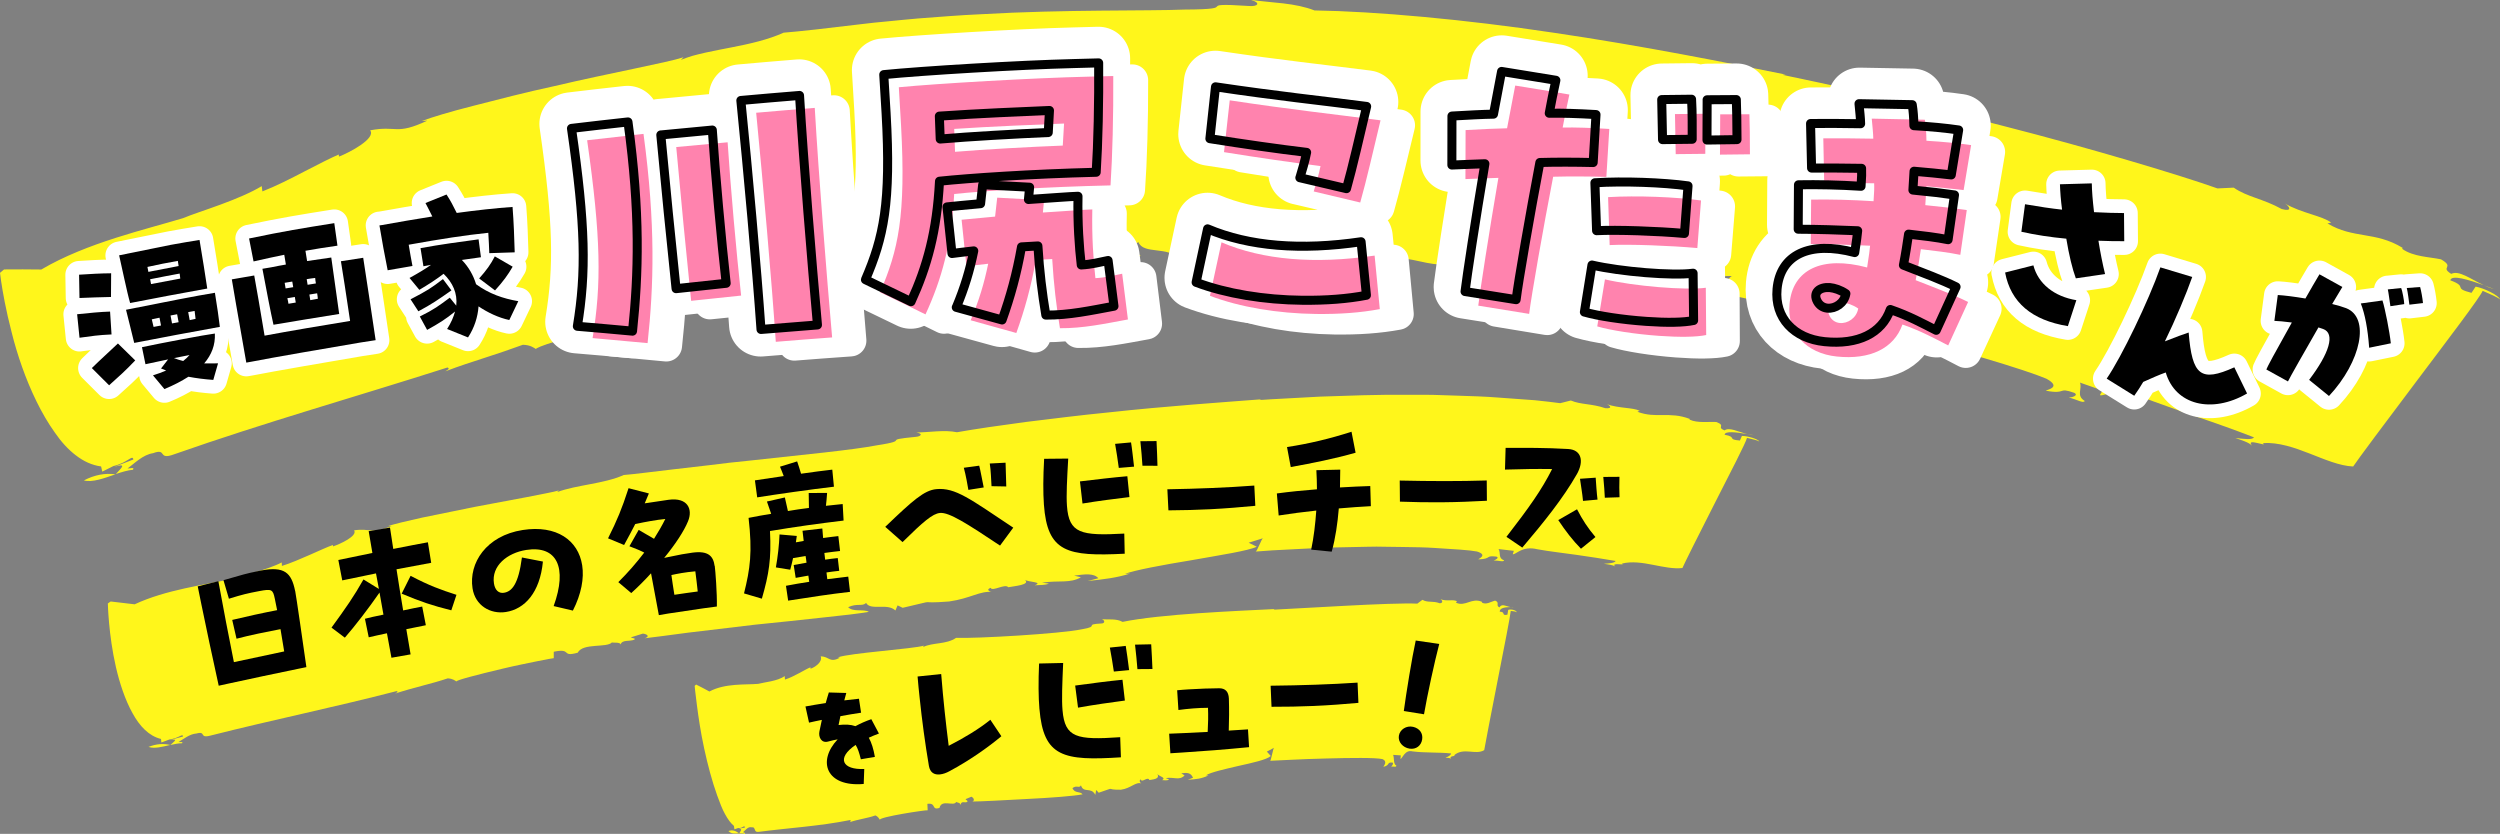 <?xml version="1.0" encoding="UTF-8"?>
<svg id="Layer_2" xmlns="http://www.w3.org/2000/svg" viewBox="0 0 637.25 212.55">
  <rect x="0" y="0" width="637.25" height="212.55" fill="#808080" stroke="none"/>
  <defs>
    <style>
      .cls-1 {
        fill: none;
        stroke: #000;
        stroke-width: 2.3px;
      }

      .cls-1, .cls-2, .cls-3, .cls-4 {
        stroke-linecap: round;
        stroke-linejoin: round;
      }

      .cls-2 {
        stroke-width: 7px;
      }

      .cls-2, .cls-3, .cls-4 {
        fill: #fff;
        stroke: #fff;
      }

      .cls-3 {
        stroke-width: 8.05px;
      }

      .cls-5 {
        fill: #ff83ae;
      }

      .cls-4 {
        stroke-width: 16.1px;
      }

      .cls-6 {
        fill: #fff61b;
      }
    </style>
  </defs>
  <g id="_オブジェクト" data-name="オブジェクト">
    <g>
      <g>
        <path class="cls-6" d="M37.86,190.38c1.46.54,3.53-.03,5.54-.49-1.78-.41-3.51-.29-5.54.49Z"/>
        <path class="cls-6" d="M43.45,189.9s.02-.02.03-.02c-.03,0-.05,0-.07.01.02,0,.03,0,.04,0Z"/>
        <path class="cls-6" d="M447.15,110.94c-.54-.09-1.16-.2-1.78-.31.59.15,1.19.28,1.78.31Z"/>
        <path class="cls-6" d="M141.15,167.76v-1.63c4.79-1,1.74,1.47,6.11.24,1.31-2.55,7.42-1.16,8.74-2.63,0,.18,2.19-.16,2.17.56.45-1.33,2.19-.71,3.51-1.24.44-.42-.43-.3-.87-.6l3.08-.96c1.3.18,1.72.84.41,1.2,2.08-.24,6.11-.76,11.13-1.44,5.02-.6,11.02-1.31,17.05-2.03,6.04-.59,11.99-1.25,17.17-1.81,5.27-.54,9.54-1.05,11.82-1.46-1.28-.79-4.05.14-5.28-1.19,2.34-1.08,3.61-.11,4.58-1.08,1.17,2.05,5.39-.07,7.47,1.92l.56-1.3,1.29.62c10.51-2.42,2.37-.88,11.84-1.61,5.45-.78,7.86-2.74,10.95-2.43-.45.03-1.73-.59-.35-1.05.35,1.05,3.68-1.16,4.48-.15,1.37-.28,5.86-.61,4.2-1.92.84.65,4.86.54,2.55,1.42,1.35-.1,2.68,0,3.61-.43l-1.77-.24c4.52-.65,7.1.24,9.93-1.37l-1.73-.42c2.71-.36,4.97-.69,6.17.66l-2.74.72c4.5-.49,7.18-.8,10.85-1.9l-1.34.08c2.31-.92,9.69-2.3,16.96-3.49,7.3-1.3,14.51-2.4,16.65-3.44l-2.07-1.02,3.71-1.16c-.45.01-1.63,3.77-2.02,3.42,1-.07,2.53-.18,4.45-.32,1.91-.1,4.22-.22,6.78-.35,2.56-.11,5.4-.31,8.33-.37,2.94-.06,6-.12,9.06-.19,1.53-.05,3.06-.04,4.56,0,1.5.02,2.99.04,4.44.06,2.91.05,5.68.07,8.17.25,4.99.31,8.91.54,10.71.9,2.88.88.39,1.84.35,2.01,3.57-.12,1.62-1.07,4.63-.71.81.27-.25.87-.72.99,1.33-.02,2.52.47,2.67-.05-1.62-.55-.79-1.89-1.42-2.86l3.89.45-.26.87c.43.05,1.04-.51,2.02-.97.98-.44,2.32-.78,4.22-.31,3.22.6,6.59.93,9.97,1.43,3.38.5,6.76.98,10,1.56-.19.51-1.6.62-3.01.72.87.16,2.21.22,2.95.72-1.42-1.18,2.82-.19,1.66-.77,2.56-.64,5.3-.2,7.96.32,2.66.52,5.22,1.07,7.47.81.37-.92,4.24-8.67,8.21-16.45,3.96-7.78,8.01-15.59,8.25-16.73,1.38.33,2.75.65,3.13.93-.24-.61-2.91-1.42-4.43-1.42l-.5,1.17c-3.42-.26-.63-.88-3.9-1.47.03-1.03,3.07-.63,5.73-.18-2.35-.6-4.57-1.82-5.76-.93-2.15-.87.5-1.17-2.11-2.15-.99-.05-2.16.04-3.35.01-1.19-.02-2.41-.12-3.47-.62l.07-.17c-5.25-1.98-8.54-.01-13.35-1.82l.59-.25c-1.68-.85-5.29-.59-8.39-1.68.88.34,1.57,1.18-.37,1.02-3.57-1.21-6.18-.86-8.79-1.96l-2.71.68c-1.61-.21-3.81-.48-6.46-.75-2.66-.19-5.78-.42-9.19-.67-3.41-.28-7.12-.39-10.99-.51-1.93-.06-3.9-.12-5.89-.19-1.99-.04-3.98-.01-5.98-.02-8.02-.08-15.96.24-22.71.47-6.71.39-12.27.63-15.43.87l.49-.19c-9.67.75-24.39,1.75-38.92,3.34-7.31.72-14.53,1.63-21.2,2.45-6.63.88-12.67,1.76-17.49,2.61-3.1-.66-7.21.02-10.37.09,1.78.22,1.26.97-.1,1.08-9.54.92-.57.74-10.16,2.2-2.74.53-7.45,1.15-13.13,1.79-5.78.63-12.53,1.36-19.25,2.09-1.7.18-3.39.35-5.06.53-1.67.2-3.32.4-4.93.6-3.23.37-6.33.73-9.16,1.06-5.66.65-10.23,1.27-12.77,1.46-5.12,2.28-11.95,2.48-17,4.36l.46-.43c-1.37.42-4.42.94-8.26,1.72-3.86.73-8.54,1.61-13.26,2.49-4.7.96-9.42,1.92-13.38,2.73-3.94.86-7.1,1.65-8.68,2.15h.91c-5.39,2.21-5.01.45-9.53,1.08.97,1.43-3.59,3.52-5.38,4.1l-.02-.36c-2.69.93-8.54,3.93-13,5.34l-.05-.9c-3.53,1.89-10.69,3.51-13.37,4.33-6.26,1.4-16.22,2.65-24.12,6.35l-6.11-.72-.72.5s.16,7.97,2.06,16.24c.96,4.13,2.34,8.33,4.21,11.69,1.83,3.37,4.22,5.88,7.28,6.61l.1.9,2-.75c2.57-.36,3.43-1.67,3.51-.78l-3.4.94c2.53-.53.96.46.17,1.23,1.05-.24,2.07-.45,2.98-.44.39-.47-.47-.24-.91-.31,1.24-.71,2.85-2.07,4.59-2.18,2.57-.69.58,1.32,3.57.53,15.87-4.02,31.47-7.2,47.49-11.35.45.26.01.36-.41.64,4.75-1.57,9.1-2.43,13.42-3.88,1.32.1,1.77.54,2.22.82-.45-.28,5.62-1.83,11.85-3.31,3.12-.75,6.29-1.37,8.69-1.87,2.41-.49,4.07-.8,4.18-.77Z"/>
      </g>
      <g>
        <path class="cls-6" d="M21.38,122.46c2.19.58,5.19-.57,8.05-1.56-1.34-.17-2.64-.14-3.97.11-.66.13-1.34.31-2.03.55-.67.24-1.35.54-2.05.9Z"/>
        <path class="cls-6" d="M29.5,120.9s.03-.03.04-.04c-.04.01-.07.02-.1.03.03,0,.05,0,.07,0Z"/>
        <path class="cls-6" d="M635.69,73.65c-.78-.28-1.67-.6-2.57-.92.83.38,1.69.72,2.57.92Z"/>
        <path class="cls-6" d="M173.31,78.87l-.07-2.44c7.15-1.6,2.68,2.22,9.16.2.94-1.94,3.71-2.46,6.47-2.76,2.78-.23,5.54-.26,6.52-1.36,0,.27,3.27-.24,3.26.84.65-2,3.26-1.05,5.22-1.9.65-.65-.64-.44-1.3-.88l4.58-1.53c1.94.23,2.58,1.22.62,1.79,3.09-.42,9.13-1.06,16.61-2.02,1.87-.24,3.84-.49,5.87-.75,1.94-.19,3.95-.39,6-.59,4.07-.46,8.42-.67,12.73-1.02,8.69-.48,17.46-.83,24.94-.9,1.87-.04,3.64-.07,5.31-.1,1.68-.01,3.24-.03,4.68-.04,2.87-.03,5.22-.11,6.86-.21-1.67-1.4-5.73-.46-7.27-2.65,3.49-1.22,5.12.44,6.67-.85,1.29,3.27,7.68.96,10.22,4.3l1.06-1.82,1.7,1.2c15.46-1.21,3.55-.87,17.19.4,3.96.08,6.94-.34,9.48-.7,2.54-.34,4.62-.61,6.8.09-.66-.09-2.31-1.38-.2-1.65.2,1.65,5.62-.6,6.46,1.12,1.02,0,3.17.21,4.81.13,1.64-.06,2.79-.43,1.8-1.66,1,1.23,6.8,2.37,3.2,2.91,1.97.3,3.84.85,5.32.53l-2.46-.91c3.36.21,5.89.92,8.16,1.36,2.27.44,4.27.64,6.58-.06l-2.35-1.2c4.02.37,7.39.76,8.63,3.15l-4.19.05c6.61.95,10.62,1.36,16.31,1.16l-1.96-.39c1.84-.24,5.54-.17,10.17.09,4.62.34,10.19.74,15.73,1.32,2.78.26,5.55.53,8.19.78,2.65.25,5.18.51,7.48.69,4.59.35,8.24.51,10.01.22l-2.62-2.33,5.89-.14c-.66-.17-3.9,4.78-4.32,4.11,5.98,1.22,24.53,5.09,42.82,9.79,18.3,4.64,36.3,10.05,41.54,12.29,4.09,2.23-.01,2.82-.14,3.06,5.49,1.02,2.82-1.01,7.28.55,1.14.68-.66,1.19-1.42,1.2,2.03.44,3.68,1.58,4.07.87-2.28-1.37-.6-3.05-1.23-4.69l5.75,2.02-.67,1.18c1.28.44,4.4-2.42,9.87.16,2.35.93,4.78,1.81,7.24,2.68,2.45.89,4.95,1.75,7.44,2.61,5,1.69,9.99,3.46,14.72,5.31-.42.7-2.59.42-4.76.15,1.27.5,3.29,1,4.28,1.96-1.83-2.15,4.33.55,2.73-.65,8.12-.5,16.12,5.65,23.04,5.97.79-1.25,8.61-11.75,16.5-22.2,7.88-10.46,15.87-20.96,16.51-22.58,1.96.85,3.91,1.69,4.41,2.19-.21-.96-3.96-2.87-6.21-3.26l-1.04,1.59c-5-1.28-.71-1.47-5.41-3.2.31-1.52,4.71-.12,8.55,1.24-3.33-1.51-6.32-3.89-8.31-2.88-2.98-1.83,1.04-1.6-2.6-3.7-2.92-.64-7.07-.63-9.92-2.69l.15-.23c-3.58-2.19-6.75-2.73-9.83-3.25-3.07-.53-6.06-1.01-9.35-2.99l.94-.21c-2.22-1.72-7.54-2.4-11.77-4.86,1.2.74,1.96,2.17-.83,1.4-4.91-2.7-8.78-3.04-12.23-5.45l-4.15.2c-9.05-3.23-31.85-10.12-54.95-16.02-2.89-.74-5.77-1.48-8.63-2.21-2.87-.7-5.71-1.39-8.5-2.06-5.57-1.38-10.97-2.57-15.92-3.71-9.92-2.22-18.13-3.97-22.87-4.95l.79-.07c-14.47-2.93-36.6-7.36-59.14-10.67-22.51-3.39-45.47-5.45-60.95-5.68-2.32-.92-5.13-1.47-7.99-1.8-2.86-.33-5.76-.53-8.25-.9,2.74.79,1.73,1.77-.43,1.57-7.6-.51-7.89-.2-8.18.12-.3.36-.61.75-8.33.79-8.9.39-30.34-.06-51.86,1.19-5.37.23-10.76.69-15.92,1.07-2.58.2-5.13.5-7.58.72-2.45.24-4.87.45-7.01.74-8.73,1.07-15.84,1.86-19.76,2.17-3.95,1.78-8.54,2.83-13.14,3.72-2.3.45-4.6.88-6.81,1.37-1.1.25-2.19.51-3.24.8-1.04.31-2.05.67-3.02,1.05l.7-.68c-4.2,1.39-18.62,3.99-33.02,7.38-7.24,1.55-14.43,3.43-20.47,4.98-6.04,1.52-10.84,2.99-13.22,3.89l1.4-.09c-8.13,3.81-7.65,1.16-14.58,2.47,1.58,2.05-5.25,5.66-7.95,6.7l-.06-.54c-2.01.87-5.24,2.5-8.75,4.33-3.52,1.84-7.36,3.78-10.71,5.08l-.17-1.35c-2.62,1.61-6.61,3.28-10.47,4.7-3.85,1.42-7.57,2.61-9.56,3.46-9.44,2.88-24.53,6.24-36.15,13.1-3.14-.06-6.31-.04-9.5-.02l-1.03.87s.33,2.99,1.21,7.47c.44,2.24,1.02,4.85,1.75,7.66.7,2.82,1.59,5.82,2.65,8.81,2.13,6,4.96,12,8.31,16.69,1.62,2.37,3.44,4.39,5.42,5.89,1.95,1.51,4.1,2.51,6.43,2.83l.3,1.32,2.83-1.42c3.79-.9,4.83-3.01,5.1-1.68l-4.91,1.9c3.7-1.15,1.5.55.44,1.81,1.53-.51,3.03-.97,4.36-1.09.5-.77-.73-.29-1.39-.32,1.72-1.24,3.9-3.52,6.5-3.9,3.73-1.39,1.05,1.89,5.39.28,23.11-8.12,46.09-14.59,69.68-22.13.7.37.05.53-.56.99,3.49-1.35,6.85-2.41,10.12-3.48,3.28-1.04,6.46-2.15,9.66-3.3,1.98.08,2.7.73,3.38,1.12-.34-.19,1.72-.97,5.03-2.03,3.31-1.04,7.84-2.46,12.48-3.61,4.63-1.2,9.32-2.38,12.9-3.24,3.58-.87,6.06-1.29,6.22-1.27Z"/>
      </g>
      <g>
        <path class="cls-6" d="M185.67,211.83c.8.8,1.74.65,2.72.59-.96-.73-1.76-.93-2.72-.59Z"/>
        <path class="cls-6" d="M188.42,212.44v-.02s-.01,0-.02,0c0,0,.02.01.02.02Z"/>
        <path class="cls-6" d="M385.94,154.75c-.27,0-.57,0-.88,0,.29.05.59.07.88,0Z"/>
        <path class="cls-6" d="M236.46,206.5l-.07-1.6c2.37-.33.94,1.72,3.08,1.04.56-2.35,3.67-.25,4.27-1.54,0,.18,1.09.11,1.11.82.17-1.26,1.07-.43,1.71-.83.2-.37-.23-.34-.45-.68l1.5-.63c.66.32.89,1.02.25,1.23,2.06,0,7.99-.32,13.96-.65,5.97-.29,11.95-.75,14.13-1.18-.64-.88-1.95-.15-2.59-1.57,1.1-.9,1.74.15,2.18-.74.62,2.13,2.6.32,3.65,2.44l.24-1.25.63.71c5.02-1.67,1.12-.71,5.67-.77,2.61-.37,3.75-2.12,5.26-1.58-.22,0-.84-.72-.18-1.07.18,1.07,1.77-.88,2.17.19.66-.17,2.83-.16,2.02-1.59.41.71,2.36.9,1.24,1.61.65,0,1.3.19,1.75-.17l-.86-.36c2.19-.33,3.44.71,4.82-.66l-.84-.56c1.31-.14,2.41-.29,2.99,1.15l-1.33.5c2.18-.12,3.49-.26,5.28-1.1l-.65-.02c1.13-.77,4.73-1.57,8.31-2.41,3.58-.79,7.16-1.58,8.22-2.52l-1.01-1.12,1.84-.98c-.22-.01-.84,3.69-1.03,3.32,2.01-.07,8.02-.45,14.37-.59,6.28-.17,12.44-.24,14.27.15,1.48.63.27,1.8.25,1.98,1.8-.42.78-1.2,2.3-1.1.41.21-.09.89-.32,1.05.66-.13,1.28.26,1.33-.27-.83-.41-.47-1.82-.82-2.73l1.96.13-.09.89c.43.03,1.11-2.42,3.02-1.92,3.2.42,6.65.2,9.87.53-.07.53-.76.82-1.44,1.1.43.04,1.09-.07,1.47.33-.74-.97,1.37-.57.78-.99,2.46-2.06,5.45.06,7.65-1.28.15-.97,1.75-9.27,3.39-17.61,1.64-8.34,3.29-16.72,3.37-17.88.68.08,1.36.17,1.56.37-.14-.56-1.48-.9-2.21-.63l-.2,1.23c-1.68.33-.34-.76-1.96-.77-.02-1.02,1.47-1.15,2.79-1.17-1.17-.19-2.29-1-2.85.08-1.09-.49.2-1.23-1.12-1.74-.98.24-2.28,1.16-3.36.51l.03-.18c-2.65-1.19-4.21,1.34-6.66.2l.28-.33c-.86-.62-2.64.1-4.23-.57.45.22.83.97-.14,1.06-1.83-.7-3.11-.08-4.44-.89l-1.31.98c-3.22-.16-11,.15-18.44.55-7.55.41-15.11.82-18.18.99l.24-.16c-9.51.48-29.04,1.26-38.75,3.27-1.58-.9-3.66-.53-5.26-.67.91.34.66,1.06-.03,1.07-4.82.26-.28.7-5.11,1.49-5.53,1.16-26.97,2.38-32.04,2.18-2.49,1.74-5.94,1.12-8.42,2.36l.22-.37c-2.72.83-18.73,1.86-21.9,2.97l.47.13c-2.68,1.35-2.56-.28-4.87-.39.57,1.55-1.69,2.89-2.59,3.17l-.03-.36c-1.35.53-4.24,2.44-6.49,3.12l-.08-.89c-1.73,1.31-5.4,1.6-6.76,1.99-3.21.28-8.4-.21-12.42,1.95-1.11-.6-2.23-1.21-3.4-1.78l-.36.35s.17,1.92.57,4.88c.38,2.96.96,6.96,1.86,11.09.89,4.13,2.03,8.41,3.32,11.98.65,1.78,1.25,3.41,1.99,4.73.72,1.32,1.48,2.36,2.27,3l.13.88.94-.34c1.28.15,1.6-.98,1.72-.1l-1.65.28c1.25-.03.52.62.19,1.22.51-.03,1.02-.04,1.47.13.16-.39-.25-.32-.48-.46.57-.45,1.26-1.48,2.15-1.25,1.26-.19.4,1.38,1.86,1.16,7.76-1.02,15.5-1.44,23.34-3.02.24.33.03.35-.17.56,2.32-.78,4.46-.98,6.57-1.73.67.29.92.8,1.15,1.14-.49-.72,11.92-2.59,12.14-2.44Z"/>
      </g>
      <g>
        <path d="M75.24,150.62c.27,1.32,2.02,13.56,2.86,19.43l-2.1.43c-7.04,1.43-10.81,2.28-17.83,3.78l-2.42.53c-1.86-8.54-3.03-13.91-4.43-20.79l-.92-4.53,5.26-1.32c1.45,7.81,2.45,13.17,3.96,20.63l12.82-2.73c-.34-2.12-.64-3.99-.94-5.68-3.38.64-7.95,1.57-11.21,2.44l-1.1-4.79c3.15-.77,7.99-1.83,11.45-2.49l-.6-2.96c-.48-2.35-.81-2.49-3.94-1.9-3.01.57-4.32.88-7.75,1.95l-1.39-4.73c4.69-1.38,6.28-1.79,8.26-2.19l1.36-.28c5.9-1.11,7.7.54,8.64,5.19Z"/>
        <path d="M108.55,159.37l-4.98,1.01c.37,2.11.71,4.27,1.09,6.42l-4.88.86c-.37-2.07-.77-4.13-1.15-6.24-1.89.42-3.58.76-4.64,1.03l-.97-4.73c1.02-.27,2.74-.66,4.72-1.05l-1-5.63c-2.82,4.08-6.29,8.58-8.84,11.5l-3.4-2.56c3.64-4.99,5.75-8.01,8.15-12.28l3.93,2.42c-.28-1.36-.52-2.68-.74-3.96-3.25.66-6.34,1.29-8.6,1.78l-1-5.2c2.01-.44,5.22-1.09,8.68-1.79-.37-2.07-.65-3.94-.94-5.55l5.43-.92.83,5.44c3.63-.73,6.93-1.35,8.83-1.69l.84,5.23c-1.99.35-5.29.98-8.84,1.65.5,3.28,1.07,6.76,1.69,10.49,2.05-.45,3.87-.81,4.86-.99l.92,4.74ZM116.35,151.63l-1.31,3.94c-4.78-1.2-7.81-2.2-12.65-4.25l2.27-4.54c4.89,2.55,7.53,3.49,11.69,4.84Z"/>
        <path d="M141.13,154.48c3.57-9.86.82-15.51-6.98-14.3-4.86.75-8.93,4.07-8.24,8.55.27,1.74,1.25,2.57,2.54,2.37,2.03-.32,3.7-2.15,4.59-9l5.35,1.04c-.76,7.94-4.66,12.12-9.44,12.86-3.94.61-7.82-1.63-8.5-6.03-1-6.43,3.48-13.42,12.78-14.87,8.67-1.35,14.18,2.64,15.17,8.99.52,3.32-.22,7.34-2.37,11.55l-4.9-1.15Z"/>
        <path d="M182.19,144.25c.17,1.25.61,7.04.54,10.35l-3.37.45c-2.66.4-4.78.73-9.02,1.34l-2.4.41c-.76-4.05-1.49-7.9-1.99-10.67-1.62,1.79-3.34,3.5-5.04,5.04l-3.3-2.78c2.47-2.45,4.67-4.99,6.61-7.54-.91-.47-2.04-.96-3.78-1.61l2.36-4.17,3.91,2.27c1.05-1.67,2.05-3.37,2.88-5.05-2.3.22-4.91.7-7.67,1.29-.83,1.68-1.76,3.33-2.84,5.34l-4.09-1.7c2.34-4.68,3.49-7.42,5.23-12.78l5.18,1.34-1.06,2.52c2.24-.34,4.53-.69,6.11-.91,4.83-.65,6.21,2.39,4.93,5.48-1.02,2.51-3.27,5.91-6.08,9.34l1.11-.23c2.76-.58,4.25-.87,6.08-1.11,4.04-.54,5.33.85,5.67,3.39ZM177.85,150.76c-.18-1.67-.38-3.43-.61-5.13-2.72.24-4.58.62-6.1.95.2,1.5.47,3.2.76,5.03,2.41-.37,4.16-.6,5.95-.84Z"/>
        <path d="M214.8,128.49l.23,4.2c-6.76.82-12.08,1.56-18.76,2.67.36,7.19-.26,10.94-2.07,17.24l-4.55-1.34c1.56-6.27,2.17-10.48,1.16-19.25,2.03-.4,3.93-.75,5.76-1.04-.37-1.01-.63-1.79-1.08-3.13l4.57-1.04c.33,1.4.53,2.39.78,3.46,1.78-.29,3.57-.58,5.36-.79l-.06-3.8,4.69-.03c-.11,1.28-.16,2.26-.3,3.29,1.38-.16,2.8-.32,4.26-.45ZM192.41,122.45c2.08-.32,4.65-.71,7.36-1.1-.36-.93-.67-1.78-.95-2.39l4.37-1.35c.31.81.66,2.04,1,3.14,2.95-.43,5.79-.79,7.96-1.04l.42,4.35c-5.8.67-14.66,1.94-19.56,2.72l-.58-4.33ZM210.84,147.64c1.75-.24,3.5-.45,5.38-.66l.45,3.88c-5.34.62-9.62,1.28-15.77,2.24l-.56-3.78c2.07-.41,4.02-.72,5.93-1.02-.1-.54-.17-1.08-.22-1.58-.95.15-2.03.36-3.23.58l-.51-3.28c1.2-.22,2.28-.43,3.27-.59-.07-.58-.13-1.17-.24-1.71-.95.15-2.04.32-3.19.54-.22,1-.45,2-.72,2.96l-3.66-.59c.51-2.89.82-5.68.93-8.4l4.4.38c-.06.56-.13,1.07-.23,1.63l1.99-.36-.3-2.59,5.05-.58c.04.76.14,1.55.2,2.43,1.29-.19,2.54-.34,3.88-.49l.44,3.8c-1.38.16-2.63.3-4,.5l.2,1.71c1-.16,2.04-.28,3.21-.41l.38,3.25c-1.17.13-2.21.26-3.25.42l.2,1.71Z"/>
        <path d="M239.58,130.76c-1.84.17-4.19,2.16-9.52,7.42l-4.41-3.89c7.01-6.73,9.93-9.32,13.03-9.61,4.85-.45,8.58,2.49,19.6,9.82l-3.37,4.57c-8.5-5.66-12.99-8.54-15.33-8.32ZM245.68,119.23l3.92-.53c.31,1.11.77,3.77,1.15,5.55l-3.91.62c-.19-1.12-.64-3.74-1.16-5.63ZM252.74,123.93c-.1-1.55-.17-4.12-.45-5.78l4.03-.21c.03,1.64.12,4.5.18,6.06l-3.76-.07Z"/>
        <path d="M266.09,128.58c-.22-3.1-.2-6.93.06-11.63l6.14-.06c-.3,5.33-.52,9.3-.32,12.07.5,7,3.53,7.67,14.61,7.05l.11,5.13c-14.64.74-19.73-.33-20.6-12.56ZM275.28,122.71c4.13-.5,8.52-1.02,12.08-1.32l.54,5.31c-3.51.42-7.97.99-11.97,1.65l-.65-5.64ZM284.24,113.14l4.06-.37c.21,1.16.56,4.34.77,6.18l-3.89.32c-.27-2-.59-4.17-.94-6.12ZM291.21,118.71c-.1-1.42-.31-4.4-.53-6.24l4.12-.04c.08,1.68.21,4.7.24,6.3l-3.83-.02Z"/>
        <path d="M297.56,124.72c7.9-.14,15.29-.43,22.16-.95l.26,5.16c-3.68.35-7.45.67-11.4.87-3.48.17-7.05.27-10.75.29l-.27-5.37Z"/>
        <path d="M349.44,129.02c-2.48.12-5.24.33-8.18.58-.31,3.79-.86,7.63-1.81,11.02l-5.23-.52c.66-3.09,1.06-6.55,1.3-9.96-3.31.35-6.57.79-9.59,1.26l-.46-5.62c3.18-.43,6.7-.79,10.22-1.06-.01-1.72-.06-3.36-.15-4.87l6.09-.14c0,1.43-.04,2.98-.07,4.54,2.77-.17,5.41-.29,7.72-.36l.15,5.12ZM329.01,119.05l-.95-5.1c5.56-.84,10.99-2.14,16.44-3.9l1.04,5.35c-5.46,1.55-10.93,2.64-16.53,3.65Z"/>
        <path d="M356.79,122.49c7.9.18,15.29.2,22.18-.02l.04,5.17c-3.69.2-7.47.36-11.42.39-3.49.03-7.06-.02-10.75-.16l-.05-5.38Z"/>
        <path d="M401.92,120.9c-3.44,6.05-8.31,12.12-13.89,18.68l-4.04-2.74c5.85-7.57,8.93-11.9,11.65-17.28-4.37-.06-7.27,0-12.02.14l.16-5.54c2.94,0,5.38-.01,7.6.01,2.9.04,5.42.11,8.31.28,3.4.17,4.16,3.08,2.23,6.46ZM401.98,129.81c1.43,2.75,2.75,4.78,4.7,7.08l-3.69,2.98c-2.07-2.09-4.02-4.63-5.79-7.3l4.78-2.75ZM406.74,121.76c.07,1.14.28,4.16.47,5.59l-3.7.33c-.18-2.02-.58-4.12-.77-5.64l3.99-.28ZM412.81,126.75l-3.74.12c-.07-1.18-.17-3.24-.39-5.3l4.12-.03c-.06,1.6-.05,3.99.02,5.21Z"/>
      </g>
      <g>
        <path d="M220.3,195.99l-.14,3.84c-9.58.83-11.91-5.79-6.64-11.37-.73.12-1.52.32-2.47.57-1.64.44-2.47-1.09-2.18-2.58.21-1.07.43-2.05.62-2.95-1.16.21-2.24.48-3.27.7l-.91-4.12c1.59-.3,3.35-.58,5.17-.87.26-.91.49-1.79.79-2.7l4.45.13-.51,1.89c1.3-.16,2.57-.31,3.74-.42l.54,3.56c-1.63.23-3.42.55-5.27.88-.18.77-.32,1.53-.47,2.26,1.67-.2,3.1-.14,4.3.29,1.21-.66,2.55-1.26,4.05-1.78l1.94,3.66c-.94.35-1.81.7-2.58,1.06.69,1.24,1.2,2.87,1.55,4.89l-3.58.61c-.4-1.61-.78-2.82-1.33-3.66-5,3.39-3.35,6.4,2.21,6.13Z"/>
        <path d="M255.25,187.66c-3.26,2.75-8.18,6.22-13.18,8.89-.84.47-1.69.77-2.49.85-1.42.15-2.5-.46-2.8-2.16-.98-5.77-1.76-11.6-2.37-17.41-.19-1.8-.38-3.59-.52-5.39l6.02-.63c.55,6.87,1.16,12.34,1.91,18.3,4.05-2.07,7.82-4.36,10.62-6.64l2.8,4.18Z"/>
        <path d="M264.95,180.75c-.26-3.1-.29-6.93-.09-11.62l6.14-.14c-.23,5.33-.4,9.31-.16,12.07.59,6.99,3.63,7.62,14.7,6.85l.18,5.13c-14.63.94-19.73-.07-20.76-12.29ZM274.06,174.75c4.13-.56,8.5-1.14,12.06-1.48l.61,5.3c-3.5.46-7.96,1.09-11.94,1.81l-.73-5.63ZM282.9,165.07l4.05-.43c.22,1.16.62,4.33.86,6.17l-3.89.37c-.29-2-.65-4.16-1.02-6.11ZM289.93,170.55c-.12-1.42-.37-4.39-.61-6.23l4.12-.09c.1,1.68.27,4.7.32,6.3l-3.83.03Z"/>
        <path d="M318.11,185.92l.28,4.53c-6.02.59-11.84,1.04-17.08,1.37l-2.98.19-.31-4.99c3.07-.11,6.38-.27,9.82-.45.12-2.15.16-4.13.08-6.15-2.53,0-5.12.24-7.54.56l-.32-5.03c.92-.1,1.93-.16,2.93-.23,2.77-.17,5.62-.27,7.77-.28,1.56-.01,2.41.86,2.48,2.62.09,2.81.06,5.59-.03,8.17l4.9-.31Z"/>
        <path d="M323.88,174.79c7.9-.09,15.29-.33,22.16-.79l.22,5.16c-3.69.33-7.46.62-11.4.79-3.48.15-7.05.22-10.75.21l-.23-5.37Z"/>
        <path d="M356.57,187.56c.25-1.62,1.94-2.68,3.62-2.29,1.64.38,2.56,1.62,2.32,3.2-.25,1.62-1.55,2.61-3.21,2.36-1.74-.27-2.97-1.73-2.73-3.26ZM357.83,181.25c.61-4.54,2.07-13.58,3.04-17.98l5.99.87c-1.21,4.62-3.06,13.13-3.88,17.93l-5.14-.83Z"/>
      </g>
      <g>
        <g>
          <path class="cls-4" d="M147.03,82.02c2.25-13.72,2.11-25.54-1.49-50.43,4.8-.58,9.6-1.13,14.41-1.66,3.18,23.25,2.7,38.75,1.16,53.33-4.68-.44-9.37-.85-14.07-1.24ZM168.33,33.26c4.38-.43,8.76-.85,13.14-1.25.74,10.95,2.31,28.24,3.53,39.06-4.26.44-8.52.9-12.78,1.37-1.1-10.19-2.92-28.59-3.89-39.19ZM188.75,24.46c4.99-.45,9.98-.88,14.97-1.28,1.07,17.58,3.11,42.31,4.57,58.5-4.8.36-9.6.75-14.4,1.15-1.13-16.13-3.35-40.37-5.14-58.37Z"/>
          <path class="cls-4" d="M220.52,70.14c4.61-10.73,6.59-19.43,5.27-42.53-.2-3.25-.4-6.5-.59-9.75,9.77-.97,34.61-2.48,48.48-2.82,2.54-.07,4.73-.13,6.34-.17.08,10.01-.16,20.58-.63,27.88-16.77.42-32.44,1.48-39.97,2.29-.66,12.78-3.15,21.73-7.27,30.71-3.86-1.88-7.73-3.75-11.63-5.61ZM239.61,34.29c7.34-.64,19.53-1.32,27.55-1.66.1-1.92.21-3.85.31-5.62-6.96.3-18.37.76-28.09,1.44.11,2.08.13,4,.22,5.84ZM243.71,77.2c2.11-5,3.44-9.47,4.44-14.4-2.04.26-3.92.43-5.55.67-.42-3.96-.84-7.92-1.27-11.88,1.65-.16,4.78-.48,8.57-.82.18-1.53.35-3.14.53-4.83,3.99.19,7.99.4,11.98.63-.13,1.04-.17,2.17-.3,3.14,5.61-.37,10.65-.76,12.64-.82-.13,6.89.3,12.97.83,17.51,2.77-.16,4.56-.69,6.84-1.14.5,3.88,1,7.77,1.5,11.65-5.9,1.1-11.46,2.3-17.38,2.27-.93-5.57-1.62-11.07-2.02-17.63-1.31.05-2.7.18-4.18.24-1.21,6.86-2.85,12.77-4.95,18.63-3.88-1.09-7.78-2.16-11.68-3.22Z"/>
          <path class="cls-4" d="M304.88,70.81c.96-4.54,1.94-9.09,2.92-13.63,10.56,4.49,23.85,5.55,39.16,3.29.46,4.55.91,9.09,1.36,13.64-4.9.94-10.26,1.33-16.27,1.28-9.83-.1-19.48-1.68-27.17-4.57ZM331.35,44.16c.6-2,1.28-4.23,1.72-6.47-7.32-.87-15.9-2.1-24.68-3.49.47-4.41.95-8.81,1.43-13.22,16.26,2.41,26.24,3.42,38.56,5-1.65,6.93-3.65,15.7-5.14,20.96-3.96-.95-7.92-1.88-11.9-2.79Z"/>
          <path class="cls-4" d="M373.49,73.16c.47-3.91,2.65-18.24,5.06-32.57-2.84.13-5.67.18-8.42.33,0-4.16.01-8.33.01-12.49,4.46-.24,7.74-.44,10.6-.48,1.19-6.36,1.74-9.29,2.06-10.89,4.62.73,9.24,1.48,13.85,2.25-.67,3.09-1.23,5.87-1.7,8.41,3.37-.07,7.15.05,11.93.33-.24,4.08-.48,8.15-.72,12.23-4.67-.11-9.43-.13-13.6-.01-2.49,13.02-5.52,30.51-6.05,34.97-4.34-.71-8.68-1.4-13.02-2.07ZM403.92,78.4c.64-4,1.29-8,1.93-11.99,7.28,1.7,20.65,2.79,25.8,2.08.05,4.02.09,8.04.13,12.05-2.49.53-6.72.61-12.07.23-6.16-.43-12.35-1.37-15.79-2.38ZM406.61,45.44c7.35-.45,17.41-.09,23.76.79-.3,4.04-.61,8.09-.91,12.13-6.9-.61-17.21-.97-22.42-.71-.14-4.07-.29-8.14-.43-12.21ZM423.65,24.24c2.54-.04,5.08-.07,7.62-.09.19,3.07.17,7.88.16,10.21-2.52.02-5.04.06-7.57.09-.04-1.93-.1-5.7-.21-10.21ZM435.23,24.28c2.48-.02,4.97-.04,7.45-.05.09,2.02.16,6.2.17,10.21-2.55.03-5.11.07-7.66.11.06-2.96-.02-7.39.04-10.27Z"/>
          <path class="cls-4" d="M453.07,72.55c.79-8.76,8.26-12.37,19.81-9.31.49-3.09.65-4.6.75-5.56-5.05-.21-9.86-.37-15.17-.39.03-3.78.05-7.55.07-11.33,5.03-.09,10.38.03,15.96.38.16-2.32.19-3.44.14-4.57-4.61-.08-8.82-.1-12.76-.07-.08-3.79-.17-7.58-.26-11.36,3.89-.03,8.04-.03,12.77.06-.02-1.44-.21-2.92-.41-5.11,4.53.06,9.05.15,13.58.25.25,1.55.39,3.35.42,5.36,4.22.23,8.25.62,11.42,1.09-.63,3.82-1.26,7.64-1.88,11.46-2.83-.34-6.08-.64-9.5-.95-.09,1.6-.19,3.2-.29,4.8,4.07.38,7.72.81,10.61,1.24-.54,3.81-1.09,7.61-1.63,11.41-3.02-.61-6.47-1.01-10.09-1.42-.35,2.38-.73,4.99-1.31,7.91,5.01,1.93,9.99,3.82,13.43,5.54-1.69,3.69-3.38,7.38-5.06,11.08-3.56-1.8-6.88-3.64-11.71-5.31-2.17,6.12-8.29,9.05-16.76,8.2-7.82-.79-12.79-6.06-12.13-13.39ZM465.9,77.4c2.03.21,4.31-1.25,4.73-3.7-1.39-.95-2.9-1.42-4.12-1.55-2.62-.19-4.4,1.25-3.15,3.55.56,1.02,1.48,1.6,2.54,1.7Z"/>
        </g>
        <g>
          <path class="cls-3" d="M155.82,86.8c2.32-13.71,2.23-25.53-1.23-50.44,4.78-.55,9.57-1.07,14.36-1.57,3.05,23.27,2.48,38.77.88,53.33-4.66-.46-9.33-.9-14.01-1.32ZM177.28,38.17c4.36-.41,8.73-.8,13.09-1.17.68,10.95,2.15,28.26,3.32,39.08-4.25.41-8.49.85-12.74,1.3-1.04-10.19-2.76-28.6-3.67-39.21ZM197.66,29.5c4.97-.42,9.94-.82,14.92-1.19.97,17.59,2.87,42.33,4.24,58.52-4.78.33-9.57.69-14.35,1.07-1.04-16.14-3.12-40.38-4.81-58.4Z"/>
          <path class="cls-3" d="M229.07,75.36c4.65-10.7,6.67-19.39,5.48-42.49-.18-3.25-.36-6.5-.54-9.75,9.74-.92,34.49-2.28,48.31-2.54,2.53-.06,4.72-.11,6.32-.14.03,10.01-.27,20.58-.79,27.88-16.71.33-32.32,1.3-39.82,2.06-.72,12.78-3.25,21.71-7.4,30.67-3.83-1.91-7.68-3.8-11.55-5.68ZM248.27,39.62c7.31-.59,19.46-1.21,27.46-1.5.11-1.92.22-3.85.34-5.61-6.94.26-18.3.66-27.99,1.28.09,2.08.1,4,.19,5.84ZM252.13,82.56c2.13-4.98,3.48-9.45,4.5-14.38-2.04.24-3.91.4-5.53.64-.4-3.96-.8-7.92-1.2-11.88,1.64-.16,4.76-.45,8.54-.77.18-1.53.37-3.14.55-4.83,3.98.22,7.95.45,11.93.7-.13,1.04-.18,2.17-.31,3.13,5.6-.34,10.61-.71,12.59-.75-.17,6.89.22,12.97.74,17.52,2.77-.14,4.55-.66,6.82-1.1.48,3.89.96,7.77,1.43,11.66-5.89,1.06-11.43,2.24-17.32,2.17-.89-5.58-1.55-11.09-1.91-17.64-1.31.04-2.69.16-4.16.21-1.24,6.85-2.9,12.75-5.03,18.6-3.86-1.11-7.74-2.21-11.62-3.29Z"/>
          <path class="cls-3" d="M313.09,76.51c.99-4.54,1.98-9.08,2.98-13.61,10.5,4.55,23.73,5.69,38.99,3.5.43,4.55.86,9.1,1.28,13.65-4.89.91-10.23,1.28-16.22,1.19-9.79-.15-19.4-1.79-27.03-4.72ZM339.6,50.01c.61-1.99,1.3-4.23,1.75-6.46-7.29-.92-15.83-2.19-24.57-3.62.5-4.4,1-8.81,1.5-13.21,16.19,2.5,26.13,3.56,38.39,5.22-1.69,6.92-3.72,15.68-5.24,20.93-3.94-.97-7.88-1.92-11.84-2.86Z"/>
          <path class="cls-3" d="M381.42,79.24c.49-3.9,2.74-18.23,5.23-32.54-2.83.11-5.65.15-8.39.28.03-4.16.06-8.33.09-12.49,4.44-.22,7.72-.4,10.56-.42,1.22-6.35,1.78-9.29,2.11-10.88,4.6.76,9.2,1.53,13.79,2.33-.68,3.09-1.26,5.86-1.74,8.4,3.36-.05,7.12.09,11.88.4-.26,4.07-.52,8.15-.79,12.22-4.65-.14-9.39-.18-13.55-.09-2.56,13-5.67,30.47-6.23,34.94-4.32-.73-8.64-1.45-12.96-2.14ZM411.71,84.64c.66-4,1.33-7.99,2-11.98,7.25,1.73,20.55,2.9,25.69,2.22.02,4.02.04,8.04.06,12.05-2.48.52-6.7.57-12.02.17-6.13-.46-12.3-1.44-15.72-2.46ZM414.57,51.69c7.32-.42,17.35,0,23.67.92-.33,4.04-.65,8.08-.98,12.13-6.87-.65-17.14-1.06-22.33-.83-.12-4.07-.24-8.14-.36-12.22ZM431.68,30.58c2.53-.02,5.06-.04,7.59-.05.17,3.06.12,7.88.1,10.21-2.51.01-5.03.03-7.54.05-.02-1.93-.07-5.71-.15-10.21ZM443.22,30.69c2.47,0,4.95-.01,7.43,0,.08,2.01.13,6.2.11,10.21-2.54.02-5.09.04-7.63.07.08-2.96.03-7.39.1-10.27Z"/>
          <path class="cls-3" d="M460.7,79.04c.84-8.76,8.3-12.32,19.79-9.21.5-3.09.67-4.6.78-5.55-5.03-.23-9.82-.42-15.11-.47.05-3.78.09-7.55.13-11.33,5.01-.06,10.34.09,15.9.46.17-2.31.21-3.44.17-4.57-4.6-.11-8.78-.14-12.72-.14-.06-3.79-.13-7.58-.2-11.36,3.88-.02,8.01.02,12.73.13,0-1.45-.19-2.91-.38-5.11,4.51.09,9.02.19,13.53.32.24,1.56.37,3.35.39,5.36,4.2.25,8.22.67,11.37,1.15-.65,3.82-1.3,7.63-1.94,11.45-2.81-.35-6.06-.67-9.46-.99-.1,1.6-.21,3.2-.32,4.8,4.05.4,7.68.85,10.56,1.3-.56,3.8-1.13,7.6-1.69,11.4-3-.62-6.44-1.05-10.04-1.47-.37,2.37-.76,4.99-1.36,7.9,4.97,1.96,9.94,3.88,13.35,5.6-1.71,3.68-3.41,7.36-5.11,11.05-3.53-1.82-6.83-3.67-11.63-5.37-2.2,6.11-8.31,9.01-16.75,8.11-7.79-.83-12.71-6.12-12.01-13.46ZM473.46,83.97c2.02.22,4.31-1.23,4.74-3.67-1.37-.96-2.88-1.44-4.1-1.57-2.6-.2-4.39,1.23-3.16,3.53.54,1.02,1.47,1.61,2.52,1.72Z"/>
        </g>
        <g>
          <g>
            <path class="cls-5" d="M151.05,86.18c2.27-13.71,2.16-25.54-1.39-50.43,4.79-.56,9.58-1.1,14.37-1.62,3.13,23.25,2.61,38.76,1.04,53.33-4.67-.45-9.34-.87-14.02-1.28ZM172.37,37.48c4.37-.42,8.73-.83,13.1-1.21.71,10.95,2.24,28.25,3.44,39.07-4.25.43-8.5.87-12.74,1.34-1.06-10.19-2.85-28.59-3.8-39.2ZM192.75,28.74c4.97-.44,9.95-.85,14.93-1.24,1.03,17.58,3,42.32,4.43,58.51-4.79.35-9.57.72-14.36,1.12-1.09-16.14-3.25-40.37-5-58.38Z"/>
            <path class="cls-5" d="M224.33,74.5c4.63-10.72,6.61-19.41,5.35-42.51-.19-3.25-.38-6.5-.57-9.75,9.75-.95,34.51-2.39,48.34-2.7,2.53-.07,4.72-.12,6.32-.16.06,10-.21,20.58-.7,27.88-16.72.38-32.34,1.4-39.85,2.19-.68,12.78-3.18,21.72-7.31,30.69-3.84-1.9-7.7-3.78-11.58-5.64ZM243.43,38.7c7.31-.62,19.48-1.28,27.47-1.59.11-1.92.21-3.85.33-5.62-6.94.29-18.32.72-28,1.37.1,2.08.12,4,.21,5.84ZM247.43,81.62c2.12-4.99,3.45-9.46,4.46-14.39-2.04.25-3.91.42-5.54.66-.41-3.96-.82-7.92-1.24-11.88,1.64-.16,4.76-.47,8.54-.8.18-1.53.36-3.14.54-4.83,3.98.2,7.96.42,11.94.66-.13,1.05-.17,2.17-.3,3.13,5.6-.35,10.62-.74,12.6-.79-.15,6.89.27,12.97.79,17.52,2.77-.15,4.55-.68,6.82-1.13.49,3.89.98,7.77,1.47,11.66-5.88,1.08-11.43,2.28-17.33,2.23-.91-5.58-1.58-11.08-1.97-17.63-1.31.05-2.7.17-4.17.23-1.22,6.86-2.87,12.76-4.98,18.62-3.87-1.1-7.75-2.18-11.64-3.25Z"/>
            <path class="cls-5" d="M308.42,75.39c.97-4.54,1.95-9.08,2.94-13.62,10.52,4.51,23.77,5.61,39.03,3.38.45,4.55.89,9.09,1.32,13.64-4.88.92-10.23,1.31-16.23,1.24-9.79-.12-19.42-1.72-27.07-4.63ZM334.87,48.79c.6-1.99,1.29-4.23,1.73-6.46-7.3-.89-15.85-2.14-24.6-3.55.48-4.4.97-8.81,1.46-13.21,16.21,2.45,26.16,3.48,38.44,5.1-1.66,6.93-3.67,15.69-5.18,20.95-3.94-.96-7.9-1.9-11.86-2.82Z"/>
            <path class="cls-5" d="M376.81,77.9c.48-3.91,2.68-18.23,5.13-32.56-2.83.12-5.66.17-8.4.31.02-4.17.03-8.33.04-12.49,4.45-.24,7.72-.41,10.57-.46,1.2-6.35,1.76-9.3,2.08-10.89,4.61.74,9.21,1.5,13.8,2.29-.67,3.09-1.24,5.86-1.71,8.41,3.36-.06,7.12.07,11.89.36-.25,4.08-.5,8.15-.75,12.22-4.65-.13-9.4-.15-13.56-.04-2.52,13.02-5.59,30.49-6.12,34.96-4.32-.72-8.65-1.42-12.98-2.1ZM407.14,83.2c.65-4,1.3-7.99,1.96-11.99,7.26,1.72,20.58,2.84,25.71,2.14.03,4.02.07,8.03.1,12.05-2.48.52-6.71.59-12.03.21-6.13-.44-12.31-1.4-15.74-2.41ZM409.9,50.25c7.33-.44,17.36-.05,23.69.85-.31,4.04-.63,8.09-.94,12.13-6.88-.62-17.15-1.01-22.35-.76-.13-4.07-.26-8.14-.4-12.22ZM426.95,29.08c2.53-.03,5.06-.06,7.59-.08.19,3.07.15,7.88.14,10.21-2.51.02-5.03.04-7.54.08-.03-1.93-.09-5.71-.19-10.21ZM438.49,29.15c2.48-.02,4.95-.03,7.43-.03.08,2.01.15,6.2.14,10.21-2.55.02-5.09.05-7.64.09.07-2.97,0-7.39.06-10.27Z"/>
            <path class="cls-5" d="M456.15,77.45c.81-8.76,8.27-12.35,19.78-9.27.5-3.09.66-4.6.76-5.55-5.03-.22-9.83-.39-15.13-.42.04-3.78.07-7.55.1-11.33,5.02-.08,10.35.05,15.91.41.17-2.32.2-3.44.15-4.57-4.6-.09-8.79-.11-12.73-.1-.07-3.79-.15-7.58-.23-11.36,3.88-.02,8.01-.01,12.74.09-.02-1.45-.2-2.92-.39-5.11,4.51.07,9.03.17,13.54.28.24,1.56.38,3.35.4,5.36,4.2.25,8.23.64,11.39,1.11-.64,3.82-1.27,7.64-1.91,11.46-2.82-.34-6.06-.65-9.47-.96-.1,1.6-.2,3.2-.3,4.8,4.05.39,7.7.83,10.57,1.26-.55,3.8-1.1,7.61-1.65,11.41-3-.61-6.45-1.03-10.05-1.44-.36,2.38-.74,4.99-1.33,7.9,4.98,1.95,9.96,3.84,13.37,5.56-1.7,3.69-3.39,7.38-5.07,11.07-3.54-1.81-6.85-3.65-11.66-5.33-2.18,6.12-8.29,9.04-16.73,8.16-7.8-.8-12.74-6.08-12.06-13.42ZM468.93,82.33c2.02.21,4.3-1.24,4.73-3.69-1.37-.95-2.89-1.43-4.1-1.56-2.61-.19-4.39,1.24-3.15,3.54.55,1.02,1.47,1.6,2.52,1.71Z"/>
          </g>
          <g>
            <path class="cls-2" d="M20.27,86.1c-.21-2-.41-4-.61-6,2.96-.31,5.96-.61,8.4-.68.12,1.94.25,3.89.37,5.83-3.54.16-5.02.42-8.16.84ZM23.41,93.82c2.39-2.35,4.68-4.37,6.65-6.27,1.47,1.44,2.94,2.88,4.41,4.32-2.63,2.75-3.88,3.84-6.66,6.34-1.46-1.47-2.93-2.93-4.4-4.39ZM20.26,75.96c-.04-1.98-.07-3.96-.1-5.94,2.74-.18,5.48-.34,8.17-.36-.01,2.01-.03,4.03-.04,6.04-2.75.03-5.28.17-8.02.26ZM32.12,78.96c10.1-2.02,17.96-3.57,22.66-4.33.54,3.23,1.03,6.71,1.26,8.69-7.28,1.31-14.56,2.67-21.83,4.09-.58-2.33-1.54-6.36-2.09-8.45ZM30.38,65.08c4.03-.84,12.48-2.51,13.06-2.65,2.6-.48,5.12-.9,7.42-1.27.53,3.23,1.76,10.7,1.97,12.39-6.56,1.18-13.11,2.41-19.66,3.69-.79-2.67-2.3-10.05-2.8-12.15ZM39.01,95.67c1.14-.34,2.27-.78,3.35-1.23-.44-.17-.87-.34-1.31-.51.6-.77,1.2-1.55,1.8-2.32-1.92.41-3.85.82-5.77,1.23-.3-1.45-.59-2.89-.89-4.34,4.79-1.03,15.92-3.14,18.58-3.48.14,2.92-.84,5.41-2.72,7.61,1.18,0,2.35,0,3.53-.01-.41,1.41-.81,2.81-1.21,4.22-2.31-.17-4.34-.43-6.34-.81-1.77,1.13-3.81,2.19-6.12,3.14-.97-1.16-1.94-2.33-2.91-3.49ZM39.15,83.33c.63-.12,1.26-.24,1.89-.36-.13-.67-.25-1.33-.38-1.99-.67.13-1.34.3-1.97.42.17.64.29,1.3.46,1.94ZM37.83,69.3c3.17-.6,5.13-.97,7.7-1.49-.08-.45-.13-.9-.2-1.31-2.64.45-5.14.96-7.75,1.54.08.42.16.84.24,1.26ZM38.51,72.41c2.48-.47,4.96-.94,7.44-1.4-.03-.41-.11-.83-.15-1.28-2.28.42-4.66.87-7.53,1.45.08.41.15.81.23,1.22ZM46.69,92.02c.64-.5,1.19-1.02,1.62-1.52-1.33.25-2.66.54-3.96.78.8.32,1.57.55,2.34.74ZM43.85,82.44c.56-.11,1.12-.21,1.68-.31-.13-.68-.25-1.36-.38-2.03-.56.1-1.12.21-1.68.32.13.68.25,1.36.38,2.03ZM48.35,81.6c.5-.1,1.01-.19,1.5-.32-.08-.67-.16-1.35-.24-2.02-.55.1-1.09.2-1.64.3.13.68.25,1.36.38,2.04Z"/>
            <path class="cls-2" d="M61.77,86.67c-.98-5.54-2.32-13.17-2.68-15.46,1.9-.34,3.81-.67,5.71-.99.41,2.11,1.71,9.71,2.64,15.34,6.14-1.15,15.18-2.68,21.8-3.75-.87-5.82-2.01-13.38-2.34-15.22,1.89-.3,3.79-.59,5.68-.88.6,3.89,2.52,16.49,3.17,21-1.3.2-2.59.4-3.89.6-7.96,1.34-23.13,3.96-27.79,4.89-.43.07-.86.15-1.29.23-.34-1.92-.67-3.83-1.01-5.75ZM66.91,68.51c.73-.12,1.47-.25,2.2-.37,1.18-.24,2.44-.49,3.76-.71-.14-.83-.28-1.66-.41-2.49-2.32.47-4.85,1.03-7.83,1.7-.38-1.95-.76-3.9-1.14-5.85,9.1-1.89,13.23-2.56,21.72-3.91.27,1.91.54,3.83.81,5.74-3.02.43-5.58.84-8.16,1.3.14.87.28,1.74.42,2.62,2.29-.33,4.42-.63,6.16-.9.44,3.03,1.6,11.23,2.02,14.39-5.59.89-11.17,1.8-16.75,2.75-.69-3.02-1.85-9.09-2.82-14.26ZM74.74,73.2c-.08-.48-.16-.95-.24-1.43-.65.11-1.29.22-1.94.32.08.48.16.95.24,1.43.65-.11,1.29-.22,1.94-.32ZM75.39,77.12c-.08-.48-.16-.95-.24-1.43-.63.11-1.26.21-1.9.32.13.48.2.97.28,1.42.62-.1,1.24-.21,1.85-.31ZM80.52,72.25c-.08-.49-.16-.98-.18-1.4-.73.07-1.44.19-2.16.31.08.48.16.95.23,1.43.7-.11,1.41-.23,2.11-.34ZM81.02,76.16c-.03-.45-.11-.95-.18-1.4-.66.11-1.32.21-1.98.32.08.48.16.95.23,1.43.62-.14,1.26-.24,1.93-.36Z"/>
            <path class="cls-2" d="M96.73,57.46c.24-.04.48-.07.72-.11,3.99-.72,8.32-1.47,12.75-2.17-.6-1.17-1.15-2.34-1.75-3.43,1.79-.73,3.58-1.45,5.37-2.17,1.04,1.61,1.64,2.74,2.6,4.7,5.04-.68,9.92-1.24,14.23-1.53.31,3.88.45,8.08.55,11.57-2.16.06-4.32.13-6.48.21-.04-1.33-.13-3.28-.25-5.19-5.72.58-12.18,1.58-20.29,3.04.32,1.92.65,3.88.96,5.42-2.11.36-4.22.73-6.32,1.09-.67-3.33-1.52-7.85-2.1-11.45ZM104.66,76.29c4.44-2.32,5.07-2.74,8.25-5.15.72.96,1.44,1.92,2.16,2.88-3.4,2.39-5.08,3.55-8.43,5.33-.66-1.02-1.33-2.04-1.99-3.06ZM113.96,83.87c1.02-1.57,1.66-3.08,2.03-4.46-2.42,1.97-4.15,3.05-7.12,4.68-.62-1.14-1.24-2.28-1.86-3.41,3.68-1.82,4.88-2.75,7.64-4.8.55.68,1.1,1.35,1.65,2.03.34-3.14-.89-5.86-3.23-8.12-1.79,1.38-3.84,2.71-6.18,4.09-.83-1.01-1.67-2.02-2.5-3.03,2.28-1.25,4.02-2.3,5.48-3.34-.63.13-1.26.22-1.94.36-.25-1.54-.5-3.08-.74-4.62,4.94-.91,10.29-1.65,14.8-2.24.2,1.52.4,3.04.6,4.56-1.87.25-3.43.5-4.87.69,1.76,1.81,2.95,3.95,3.63,6.19,3.28,2.4,6.83,3.65,10.76,4.32-.77,1.6-1.53,3.2-2.29,4.8-2.71-.57-5.53-1.91-7.84-3.48-.19,2.7-1.06,5.45-2.68,7.92-1.77-.72-3.55-1.44-5.33-2.15ZM122.14,70.97c1.87-2.09,2.96-3.61,3.99-5.62,1.52.87,3.04,1.75,4.55,2.63-1.23,2.12-2.4,3.73-4.5,6.05-1.35-1.02-2.7-2.04-4.05-3.06Z"/>
          </g>
          <g>
            <path d="M20.27,86.1c-.21-2-.41-4-.61-6,2.96-.31,5.96-.61,8.4-.68.12,1.94.25,3.89.37,5.83-3.54.16-5.02.42-8.16.84ZM23.41,93.82c2.39-2.35,4.68-4.37,6.65-6.27,1.47,1.44,2.94,2.88,4.41,4.32-2.63,2.75-3.88,3.84-6.66,6.34-1.46-1.47-2.93-2.93-4.4-4.39ZM20.26,75.96c-.04-1.98-.07-3.96-.1-5.94,2.74-.18,5.48-.34,8.17-.36-.01,2.01-.03,4.03-.04,6.04-2.75.03-5.28.17-8.02.26ZM32.12,78.96c10.1-2.02,17.96-3.57,22.66-4.33.54,3.23,1.03,6.71,1.26,8.69-7.28,1.31-14.56,2.67-21.83,4.09-.58-2.33-1.54-6.36-2.09-8.45ZM30.38,65.08c4.03-.84,12.48-2.51,13.06-2.65,2.6-.48,5.12-.9,7.42-1.27.53,3.23,1.76,10.7,1.97,12.39-6.56,1.18-13.11,2.41-19.66,3.69-.79-2.67-2.3-10.05-2.8-12.15ZM39.01,95.67c1.14-.34,2.27-.78,3.35-1.23-.44-.17-.87-.34-1.31-.51.6-.77,1.2-1.55,1.8-2.32-1.92.41-3.85.82-5.77,1.23-.3-1.45-.59-2.89-.89-4.34,4.79-1.03,15.92-3.14,18.58-3.48.14,2.92-.84,5.41-2.72,7.61,1.18,0,2.35,0,3.53-.01-.41,1.41-.81,2.81-1.21,4.22-2.31-.17-4.34-.43-6.34-.81-1.77,1.13-3.81,2.19-6.12,3.14-.97-1.16-1.94-2.33-2.91-3.49ZM39.15,83.33c.63-.12,1.26-.24,1.89-.36-.13-.67-.25-1.33-.38-1.99-.67.13-1.34.3-1.97.42.17.64.29,1.3.46,1.94ZM37.83,69.3c3.17-.6,5.13-.97,7.7-1.49-.08-.45-.13-.9-.2-1.31-2.64.45-5.14.96-7.75,1.54.08.42.16.84.24,1.26ZM38.51,72.41c2.48-.47,4.96-.94,7.44-1.4-.03-.41-.11-.83-.15-1.28-2.28.42-4.66.87-7.53,1.45.08.41.15.81.23,1.22ZM46.69,92.02c.64-.5,1.19-1.02,1.62-1.52-1.33.25-2.66.54-3.96.78.8.32,1.57.55,2.34.74ZM43.85,82.44c.56-.11,1.12-.21,1.68-.31-.13-.68-.25-1.36-.38-2.03-.56.1-1.12.21-1.68.32.13.68.25,1.36.38,2.03ZM48.35,81.6c.5-.1,1.01-.19,1.5-.32-.08-.67-.16-1.35-.24-2.02-.55.1-1.09.2-1.64.3.13.68.25,1.36.38,2.04Z"/>
            <path d="M61.77,86.67c-.98-5.54-2.32-13.17-2.68-15.46,1.9-.34,3.81-.67,5.71-.99.41,2.11,1.71,9.71,2.64,15.34,6.14-1.15,15.18-2.68,21.8-3.75-.87-5.82-2.01-13.38-2.34-15.22,1.89-.3,3.79-.59,5.68-.88.6,3.89,2.52,16.49,3.17,21-1.3.2-2.59.4-3.89.6-7.96,1.34-23.13,3.96-27.79,4.89-.43.07-.86.15-1.29.23-.34-1.92-.67-3.83-1.01-5.75ZM66.91,68.51c.73-.12,1.47-.25,2.2-.37,1.18-.24,2.44-.49,3.76-.71-.14-.83-.28-1.66-.41-2.49-2.32.47-4.85,1.03-7.83,1.7-.38-1.95-.76-3.9-1.14-5.85,9.1-1.89,13.23-2.56,21.72-3.91.27,1.91.54,3.83.81,5.74-3.02.43-5.58.84-8.16,1.3.14.87.28,1.74.42,2.62,2.29-.33,4.42-.63,6.16-.9.44,3.03,1.6,11.23,2.02,14.39-5.59.89-11.17,1.8-16.75,2.75-.69-3.02-1.85-9.09-2.82-14.26ZM74.74,73.2c-.08-.48-.16-.95-.24-1.43-.65.11-1.29.22-1.94.32.08.48.16.95.24,1.43.65-.11,1.29-.22,1.94-.32ZM75.39,77.12c-.08-.48-.16-.95-.24-1.43-.63.11-1.26.21-1.9.32.13.48.2.97.28,1.42.62-.1,1.24-.21,1.85-.31ZM80.52,72.25c-.08-.49-.16-.98-.18-1.4-.73.07-1.44.19-2.16.31.08.48.16.95.23,1.43.7-.11,1.41-.23,2.11-.34ZM81.02,76.16c-.03-.45-.11-.95-.18-1.4-.66.11-1.32.21-1.98.32.08.48.16.95.23,1.43.62-.14,1.26-.24,1.93-.36Z"/>
            <path d="M96.73,57.46c.24-.04.48-.07.72-.11,3.99-.72,8.32-1.47,12.75-2.17-.6-1.17-1.15-2.34-1.75-3.43,1.79-.73,3.58-1.45,5.37-2.17,1.04,1.61,1.64,2.74,2.6,4.7,5.04-.68,9.92-1.24,14.23-1.53.31,3.88.45,8.08.55,11.57-2.16.06-4.32.13-6.48.21-.04-1.33-.13-3.28-.25-5.19-5.72.58-12.18,1.58-20.29,3.04.32,1.92.65,3.88.96,5.42-2.11.36-4.22.73-6.32,1.09-.67-3.33-1.52-7.85-2.1-11.45ZM104.66,76.29c4.44-2.32,5.07-2.74,8.25-5.15.72.96,1.44,1.92,2.16,2.88-3.4,2.39-5.08,3.55-8.43,5.33-.66-1.02-1.33-2.04-1.99-3.06ZM113.96,83.87c1.02-1.57,1.66-3.08,2.03-4.46-2.42,1.97-4.15,3.05-7.12,4.68-.62-1.14-1.24-2.28-1.86-3.41,3.68-1.82,4.88-2.75,7.64-4.8.55.68,1.1,1.35,1.65,2.03.34-3.14-.89-5.86-3.23-8.12-1.79,1.38-3.84,2.71-6.18,4.09-.83-1.01-1.67-2.02-2.5-3.03,2.28-1.25,4.02-2.3,5.48-3.34-.63.13-1.26.22-1.94.36-.25-1.54-.5-3.08-.74-4.62,4.94-.91,10.29-1.65,14.8-2.24.2,1.52.4,3.04.6,4.56-1.87.25-3.43.5-4.87.69,1.76,1.81,2.95,3.95,3.63,6.19,3.28,2.4,6.83,3.65,10.76,4.32-.77,1.6-1.53,3.2-2.29,4.8-2.71-.57-5.53-1.91-7.84-3.48-.19,2.7-1.06,5.45-2.68,7.92-1.77-.72-3.55-1.44-5.33-2.15ZM122.14,70.97c1.87-2.09,2.96-3.61,3.99-5.62,1.52.87,3.04,1.75,4.55,2.63-1.23,2.12-2.4,3.73-4.5,6.05-1.35-1.02-2.7-2.04-4.05-3.06Z"/>
          </g>
          <g>
            <path class="cls-2" d="M511.09,69.47c2.4-.62,4.81-1.23,7.22-1.83,1.22,4.66,5.25,7.92,10.95,8.88-.72,2.2-1.44,4.41-2.16,6.61-9.22-1.51-14.56-6.04-16-13.66ZM526.7,60.84c-4.03-.38-7.82-.95-11.45-1.76.31-2.34.62-4.68.93-7.02,3.62.62,6.61,1.08,9.44,1.38-.31-2.36-.49-4.62-.54-6.47,2.71-.08,5.41-.16,8.12-.23.02,1.9.22,4.35.57,7.34,3.04.15,5.46.23,7.64.23.02,2.39.04,4.78.06,7.17-2.12.01-4.33-.03-6.58-.12.46,2.91,1.08,6.03,1.69,8.5-2.49.36-4.97.72-7.45,1.09-.88-2.36-1.77-6.08-2.43-10.11Z"/>
            <path class="cls-2" d="M537,96.51c3.81-5.55,10.63-19.73,13.68-28.36,2.71.81,5.41,1.62,8.12,2.45-1.48,4.23-4.28,10.9-6.97,16.41,3.01-1.18,4.68-1.8,6.06-2.25.88,10.99,3.1,12.73,11.64,8.87,1.09,2.22,2.17,4.44,3.25,6.67-9.06,5.25-18.33,2.91-20.73-5.36-1.74.62-3.46,1.39-5.74,2.41-.66,1.13-1.42,2.3-2.29,3.53-2.33-1.46-4.68-2.91-7.02-4.36Z"/>
            <path class="cls-2" d="M588.6,96.82c5.17-6.8,6.71-11.81,3.57-12.96-.33-.11-.75-.27-1.2-.4-3.53,6.14-7.33,12.82-7.77,13.77-1.83-1.02-3.67-2.04-5.51-3.05.25-.68,2.07-4.07,6.5-11.97-1.98-.27-3.53-.38-4.45-.42.29-2.2.58-4.39.87-6.59,1.71.1,4.12.4,7.04.89,1.17-2.05,2.74-4.79,3.58-6.17,1.95,1.07,3.89,2.15,5.84,3.23-.39.65-1.57,2.65-2.6,4.34,1.48.36,2.65.72,3.56,1.06,6.16,2.39,3.86,13.58-4.37,22.39-1.68-1.38-3.37-2.75-5.07-4.12ZM601.77,77.35c1.84-.26,3.68-.51,5.52-.76.66,2.06,1.85,8.12,2.13,10.92-1.84.37-3.68.75-5.52,1.13-.36-4.87-1.07-8.55-2.13-11.29ZM608.65,73.77c1.14-.12,2.27-.23,3.41-.35.25.52.78,3.24.78,4.1-1.18.18-2.35.35-3.53.53-.14-.84-.5-3.74-.66-4.29ZM613.49,73.41c1.13-.09,2.27-.17,3.4-.25.26.91.6,2.78.73,4.09-1.16.13-2.31.27-3.47.41-.11-.79-.39-3.17-.66-4.25Z"/>
          </g>
          <g>
            <path d="M511.09,69.47c2.4-.62,4.81-1.23,7.22-1.83,1.22,4.66,5.25,7.92,10.95,8.88-.72,2.2-1.44,4.41-2.16,6.61-9.22-1.51-14.56-6.04-16-13.66ZM526.7,60.84c-4.03-.38-7.82-.95-11.45-1.76.31-2.34.62-4.68.93-7.02,3.62.62,6.61,1.08,9.44,1.38-.31-2.36-.49-4.62-.54-6.47,2.71-.08,5.41-.16,8.12-.23.02,1.9.22,4.35.57,7.34,3.04.15,5.46.23,7.64.23.02,2.39.04,4.78.06,7.17-2.12.01-4.33-.03-6.58-.12.46,2.91,1.08,6.03,1.69,8.5-2.49.36-4.97.72-7.45,1.09-.88-2.36-1.77-6.08-2.43-10.11Z"/>
            <path d="M537,96.51c3.81-5.55,10.63-19.73,13.68-28.36,2.71.81,5.41,1.62,8.12,2.45-1.48,4.23-4.28,10.9-6.97,16.41,3.01-1.18,4.68-1.8,6.06-2.25.88,10.99,3.1,12.73,11.64,8.87,1.09,2.22,2.17,4.44,3.25,6.67-9.06,5.25-18.33,2.91-20.73-5.36-1.74.62-3.46,1.39-5.74,2.41-.66,1.13-1.42,2.3-2.29,3.53-2.33-1.46-4.68-2.91-7.02-4.36Z"/>
            <path d="M588.6,96.82c5.17-6.8,6.71-11.81,3.57-12.96-.33-.11-.75-.27-1.2-.4-3.53,6.14-7.33,12.82-7.77,13.77-1.83-1.02-3.67-2.04-5.51-3.05.25-.68,2.07-4.07,6.5-11.97-1.98-.27-3.53-.38-4.45-.42.29-2.2.58-4.39.87-6.59,1.71.1,4.12.4,7.04.89,1.17-2.05,2.74-4.79,3.58-6.17,1.95,1.07,3.89,2.15,5.84,3.23-.39.65-1.57,2.65-2.6,4.34,1.48.36,2.65.72,3.56,1.06,6.16,2.39,3.86,13.58-4.37,22.39-1.68-1.38-3.37-2.75-5.07-4.12ZM601.77,77.35c1.84-.26,3.68-.51,5.52-.76.66,2.06,1.85,8.12,2.13,10.92-1.84.37-3.68.75-5.52,1.13-.36-4.87-1.07-8.55-2.13-11.29ZM608.65,73.77c1.14-.12,2.27-.23,3.41-.35.25.52.78,3.24.78,4.1-1.18.18-2.35.35-3.53.53-.14-.84-.5-3.74-.66-4.29ZM613.49,73.41c1.13-.09,2.27-.17,3.4-.25.26.91.6,2.78.73,4.09-1.16.13-2.31.27-3.47.41-.11-.79-.39-3.17-.66-4.25Z"/>
          </g>
        </g>
        <g>
          <path class="cls-1" d="M147.17,83.16c2.25-13.72,2.11-25.54-1.5-50.43,4.8-.57,9.6-1.13,14.4-1.65,3.19,23.25,2.69,38.75,1.16,53.33-4.68-.44-9.37-.85-14.06-1.24ZM168.44,34.4c4.37-.43,8.75-.85,13.13-1.25.74,10.94,2.31,28.25,3.53,39.06-4.26.44-8.52.9-12.77,1.37-1.09-10.19-2.92-28.59-3.89-39.19ZM188.84,25.61c4.98-.45,9.97-.88,14.96-1.28,1.07,17.58,3.11,42.31,4.57,58.5-4.8.36-9.59.75-14.39,1.15-1.13-16.13-3.34-40.37-5.14-58.37Z"/>
          <path class="cls-1" d="M220.6,71.29c4.61-10.73,6.58-19.43,5.26-42.52-.2-3.25-.4-6.5-.59-9.75,9.76-.98,34.58-2.48,48.44-2.82,2.53-.07,4.73-.13,6.34-.17.08,10.01-.16,20.58-.63,27.88-16.76.42-32.42,1.49-39.94,2.28-.66,12.78-3.14,21.73-7.26,30.71-3.86-1.89-7.73-3.76-11.62-5.61ZM239.67,35.44c7.33-.64,19.51-1.32,27.53-1.66.1-1.92.2-3.85.31-5.62-6.96.3-18.35.76-28.07,1.44.11,2.08.12,4,.22,5.84ZM243.77,78.35c2.1-5,3.44-9.47,4.44-14.4-2.04.26-3.92.43-5.55.67-.42-3.96-.84-7.92-1.27-11.88,1.65-.17,4.77-.49,8.56-.82.18-1.53.35-3.14.53-4.83,3.99.19,7.98.4,11.97.63-.13,1.05-.17,2.17-.3,3.13,5.61-.37,10.65-.77,12.63-.82-.13,6.89.3,12.96.83,17.51,2.77-.16,4.56-.69,6.84-1.14.5,3.89,1,7.77,1.5,11.65-5.9,1.1-11.45,2.3-17.37,2.27-.93-5.57-1.62-11.08-2.02-17.63-1.31.05-2.7.18-4.18.24-1.21,6.86-2.85,12.77-4.95,18.63-3.88-1.09-7.77-2.16-11.68-3.22Z"/>
          <path class="cls-1" d="M304.89,71.96c.96-4.54,1.94-9.09,2.92-13.63,10.55,4.49,23.84,5.55,39.13,3.29.46,4.55.91,9.09,1.36,13.64-4.89.94-10.25,1.33-16.26,1.28-9.82-.1-19.47-1.68-27.15-4.57ZM331.34,45.31c.6-2,1.28-4.23,1.72-6.47-7.31-.87-15.89-2.1-24.66-3.49.47-4.41.95-8.81,1.43-13.22,16.25,2.41,26.23,3.41,38.53,5-1.65,6.93-3.64,15.7-5.14,20.96-3.96-.95-7.92-1.88-11.89-2.79Z"/>
          <path class="cls-1" d="M373.44,74.31c.47-3.91,2.65-18.24,5.06-32.57-2.84.13-5.66.18-8.42.33,0-4.17.01-8.33.02-12.49,4.45-.24,7.74-.44,10.59-.48,1.19-6.36,1.74-9.3,2.06-10.89,4.62.73,9.23,1.48,13.84,2.25-.67,3.09-1.23,5.86-1.69,8.41,3.37-.07,7.14.06,11.92.33-.24,4.08-.48,8.15-.72,12.23-4.66-.11-9.41-.13-13.59-.01-2.48,13.02-5.52,30.51-6.05,34.97-4.33-.71-8.67-1.4-13.01-2.07ZM403.86,79.55c.64-4,1.29-8,1.93-11.99,7.28,1.7,20.63,2.79,25.78,2.08.05,4.02.09,8.04.13,12.05-2.49.53-6.72.61-12.06.23-6.15-.43-12.35-1.38-15.78-2.38ZM406.54,46.59c7.34-.46,17.4-.09,23.74.79-.3,4.04-.61,8.09-.91,12.13-6.89-.61-17.19-.97-22.4-.71-.14-4.07-.28-8.14-.43-12.21ZM423.57,25.38c2.54-.04,5.07-.07,7.61-.09.19,3.06.17,7.88.16,10.21-2.52.02-5.04.06-7.56.09-.03-1.93-.1-5.7-.21-10.21ZM435.14,25.43c2.48-.02,4.96-.04,7.45-.05.08,2.02.17,6.2.17,10.21-2.55.03-5.1.07-7.65.11.06-2.97-.02-7.39.04-10.27Z"/>
          <path class="cls-1" d="M452.97,73.69c.79-8.76,8.25-12.37,19.8-9.31.49-3.09.65-4.6.75-5.56-5.05-.21-9.85-.37-15.16-.39.02-3.78.05-7.55.07-11.33,5.02-.09,10.37.03,15.95.38.16-2.32.19-3.44.14-4.57-4.61-.08-8.81-.1-12.75-.07-.08-3.79-.17-7.58-.26-11.36,3.89-.04,8.03-.03,12.76.06-.02-1.45-.21-2.92-.41-5.11,4.52.06,9.05.15,13.57.25.25,1.56.39,3.35.42,5.36,4.21.23,8.24.62,11.41,1.09-.63,3.82-1.26,7.64-1.88,11.46-2.82-.34-6.07-.64-9.49-.94-.1,1.6-.2,3.2-.29,4.8,4.07.38,7.71.81,10.6,1.24-.54,3.81-1.09,7.61-1.63,11.41-3.01-.61-6.46-1.01-10.08-1.42-.36,2.38-.73,4.99-1.31,7.91,5,1.94,9.98,3.82,13.42,5.53-1.69,3.69-3.38,7.38-5.06,11.08-3.55-1.8-6.88-3.64-11.7-5.31-2.17,6.12-8.29,9.05-16.75,8.2-7.81-.79-12.79-6.05-12.12-13.39ZM465.79,78.55c2.02.2,4.31-1.25,4.73-3.7-1.38-.95-2.9-1.42-4.12-1.55-2.61-.18-4.4,1.26-3.15,3.55.56,1.02,1.48,1.59,2.54,1.7Z"/>
        </g>
      </g>
    </g>
  </g>
</svg>